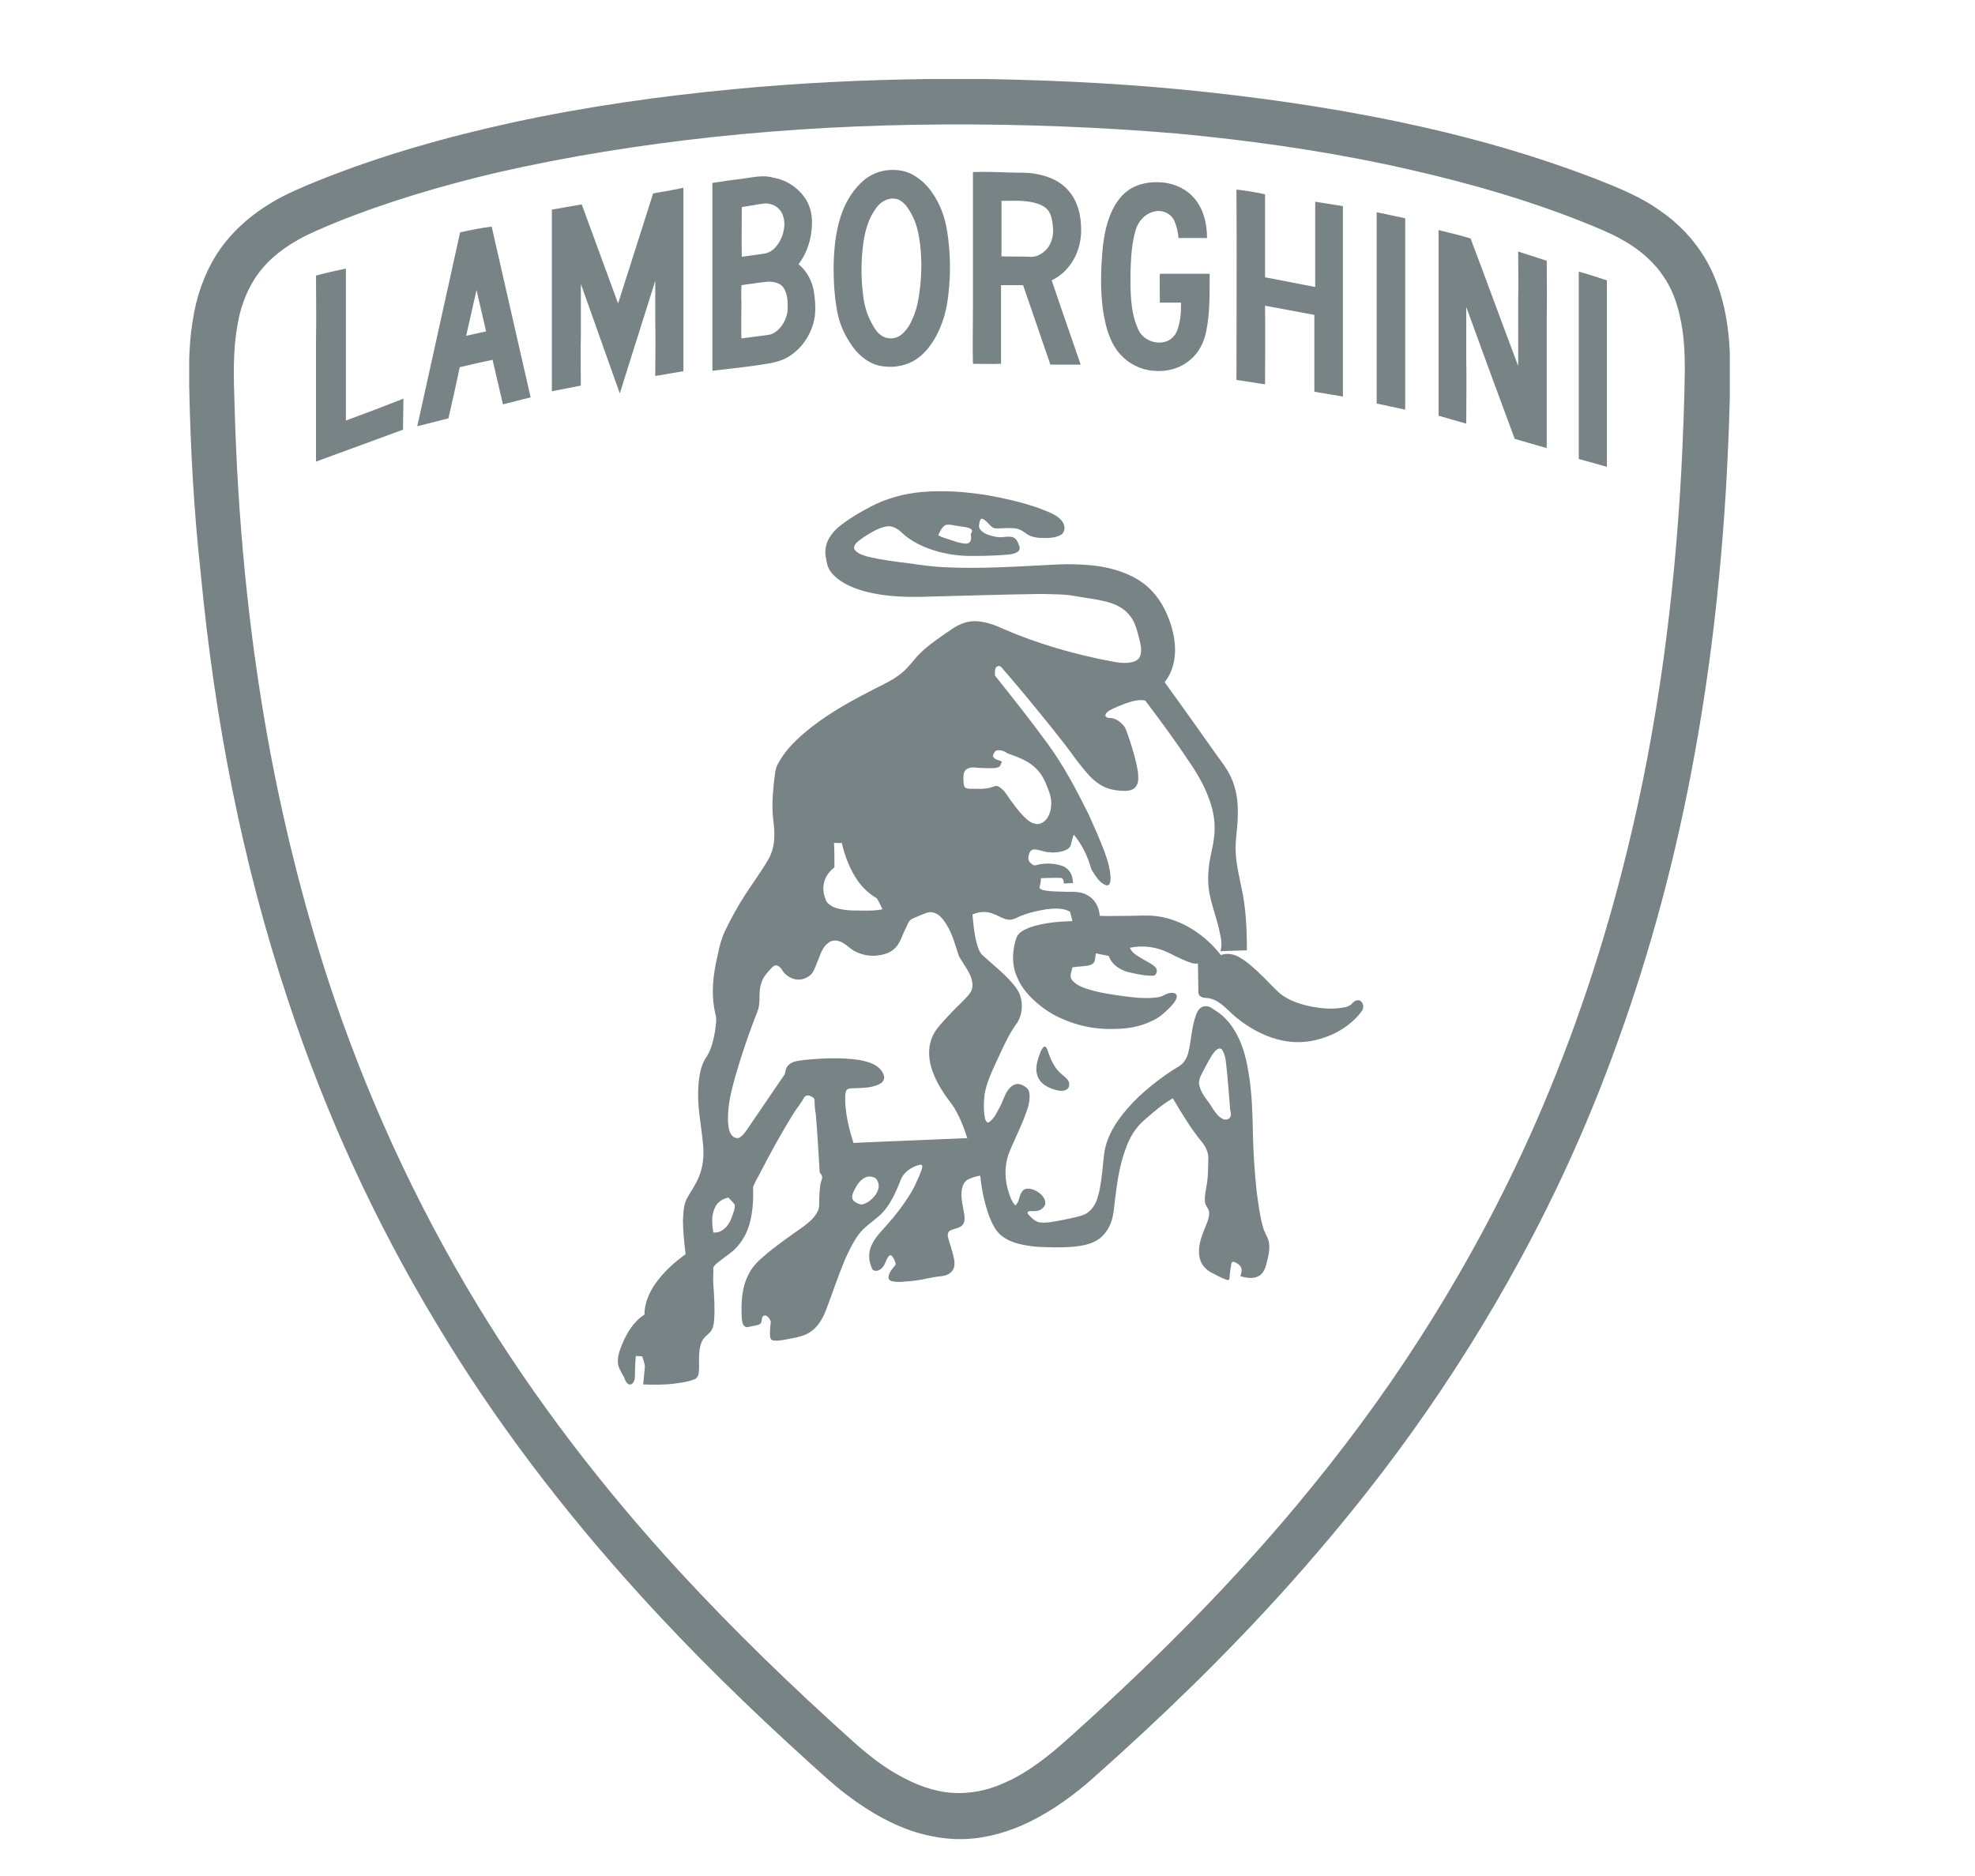 <?xml version="1.0" encoding="UTF-8"?> <svg xmlns="http://www.w3.org/2000/svg" viewBox="0 0 40 38" fill="none"> <path fill-rule="evenodd" clip-rule="evenodd" d="M18.776 1.601H19.976C21.501 1.627 23.018 1.707 24.534 1.875C25.971 2.034 27.409 2.255 28.82 2.574C29.994 2.839 31.151 3.175 32.282 3.609C32.755 3.795 33.228 3.98 33.641 4.281C34.035 4.555 34.377 4.927 34.605 5.36C34.894 5.909 35.008 6.528 35.034 7.147V8.05C34.973 10.482 34.754 12.915 34.315 15.313C33.956 17.285 33.439 19.241 32.755 21.125C32.212 22.638 31.555 24.106 30.783 25.521C30.134 26.716 29.407 27.875 28.618 28.98C27.821 30.095 26.962 31.148 26.05 32.165C24.823 33.528 23.509 34.801 22.141 36.014C21.756 36.358 21.326 36.668 20.862 36.898C20.45 37.102 19.994 37.234 19.538 37.252H19.337C18.995 37.234 18.662 37.164 18.337 37.04C17.899 36.872 17.487 36.615 17.119 36.332C16.865 36.138 16.628 35.916 16.392 35.704C15.191 34.616 14.025 33.483 12.938 32.28C11.405 30.591 10.011 28.768 8.837 26.804C7.592 24.743 6.584 22.54 5.83 20.249C4.901 17.462 4.349 14.57 4.069 11.65C3.928 10.376 3.858 9.102 3.832 7.829V7.271C3.841 7.015 3.858 6.758 3.902 6.502C3.972 6.024 4.13 5.564 4.384 5.157C4.665 4.715 5.068 4.361 5.515 4.095C5.813 3.918 6.137 3.786 6.461 3.653C7.741 3.14 9.065 2.768 10.405 2.476C11.878 2.158 13.377 1.946 14.884 1.804C16.181 1.68 17.479 1.618 18.776 1.601ZM19.117 2.521C17.549 2.529 15.989 2.609 14.428 2.777C12.965 2.936 11.51 3.166 10.072 3.494C8.951 3.759 7.837 4.086 6.768 4.52C6.523 4.626 6.269 4.723 6.041 4.856C5.69 5.051 5.375 5.307 5.155 5.652C4.98 5.927 4.866 6.245 4.814 6.564C4.708 7.121 4.735 7.696 4.752 8.253C4.814 10.491 5.024 12.73 5.418 14.932C5.716 16.587 6.12 18.223 6.637 19.824C7.39 22.125 8.398 24.336 9.652 26.406C10.826 28.344 12.211 30.14 13.736 31.803C14.867 33.032 16.067 34.191 17.312 35.306C17.592 35.553 17.882 35.783 18.206 35.961C18.539 36.146 18.898 36.288 19.275 36.315C19.635 36.341 19.994 36.27 20.327 36.12C20.66 35.978 20.958 35.775 21.238 35.553C21.493 35.35 21.729 35.129 21.975 34.908C23.491 33.528 24.946 32.068 26.261 30.493C27.154 29.423 27.987 28.308 28.741 27.132C29.635 25.743 30.424 24.283 31.09 22.77C31.879 20.974 32.501 19.099 32.965 17.188C33.579 14.685 33.912 12.11 34.052 9.536C34.087 8.846 34.114 8.165 34.123 7.475C34.123 7.121 34.105 6.767 34.026 6.422C33.965 6.13 33.859 5.838 33.684 5.59C33.43 5.21 33.044 4.936 32.633 4.741C32.37 4.617 32.098 4.511 31.826 4.405C30.599 3.936 29.337 3.6 28.057 3.326C26.664 3.034 25.262 2.839 23.85 2.706C22.282 2.574 20.695 2.512 19.117 2.521ZM17.952 3.45C17.759 3.476 17.575 3.565 17.435 3.706C17.242 3.892 17.102 4.14 17.023 4.396C16.918 4.723 16.891 5.06 16.883 5.396C16.883 5.714 16.9 6.024 16.961 6.333C17.005 6.555 17.093 6.758 17.216 6.944C17.347 7.156 17.549 7.342 17.794 7.404C18.031 7.457 18.285 7.43 18.495 7.315C18.653 7.227 18.776 7.094 18.872 6.953C19.039 6.705 19.144 6.404 19.188 6.112C19.249 5.697 19.258 5.272 19.205 4.847C19.179 4.608 19.126 4.361 19.021 4.148C18.916 3.927 18.767 3.715 18.557 3.582C18.381 3.458 18.162 3.423 17.952 3.45ZM17.996 4.033C17.89 4.06 17.803 4.131 17.741 4.219C17.592 4.423 17.522 4.67 17.487 4.909C17.443 5.228 17.435 5.555 17.47 5.882C17.487 6.077 17.522 6.272 17.61 6.457C17.671 6.581 17.733 6.714 17.847 6.793C17.969 6.882 18.145 6.873 18.259 6.776C18.364 6.687 18.434 6.572 18.486 6.448C18.574 6.254 18.609 6.042 18.635 5.82C18.67 5.493 18.67 5.157 18.618 4.83C18.592 4.661 18.548 4.502 18.469 4.352C18.416 4.255 18.355 4.148 18.267 4.086C18.197 4.025 18.092 4.007 17.996 4.033ZM19.705 3.485C19.705 3.874 19.705 4.255 19.705 4.644C19.705 5.183 19.705 5.723 19.705 6.263C19.705 6.634 19.696 6.997 19.705 7.369C19.898 7.369 20.082 7.377 20.274 7.369C20.274 6.838 20.274 6.307 20.274 5.776C20.423 5.776 20.572 5.776 20.721 5.776C20.905 6.316 21.09 6.847 21.274 7.386C21.475 7.386 21.677 7.386 21.887 7.386C21.694 6.82 21.493 6.254 21.3 5.679C21.405 5.626 21.51 5.555 21.589 5.467C21.799 5.245 21.905 4.936 21.896 4.635C21.896 4.361 21.826 4.078 21.65 3.874C21.493 3.68 21.256 3.573 21.011 3.529C20.827 3.485 20.634 3.503 20.441 3.494C20.196 3.485 19.95 3.476 19.705 3.485ZM20.283 4.069C20.283 4.246 20.283 4.414 20.283 4.591C20.283 4.794 20.283 4.989 20.283 5.192C20.467 5.201 20.66 5.192 20.844 5.201C20.984 5.219 21.116 5.139 21.203 5.042C21.3 4.927 21.344 4.759 21.326 4.608C21.317 4.493 21.3 4.361 21.23 4.263C21.16 4.175 21.046 4.131 20.941 4.104C20.713 4.051 20.494 4.069 20.283 4.069ZM15.051 3.618C14.84 3.644 14.639 3.671 14.428 3.706C14.428 3.874 14.428 4.042 14.428 4.21C14.428 5.307 14.428 6.404 14.428 7.51C14.797 7.466 15.165 7.43 15.533 7.369C15.647 7.351 15.761 7.324 15.866 7.28C16.164 7.147 16.383 6.864 16.471 6.555C16.532 6.351 16.514 6.13 16.488 5.927C16.453 5.705 16.348 5.493 16.173 5.352C16.348 5.122 16.436 4.838 16.444 4.555C16.453 4.378 16.418 4.201 16.33 4.051C16.181 3.812 15.936 3.644 15.664 3.6C15.463 3.538 15.252 3.591 15.051 3.618ZM15.024 4.193C15.024 4.529 15.016 4.865 15.024 5.201C15.173 5.183 15.322 5.157 15.471 5.139C15.542 5.13 15.612 5.095 15.664 5.051C15.778 4.945 15.848 4.803 15.875 4.653C15.901 4.52 15.883 4.361 15.796 4.255C15.717 4.157 15.594 4.113 15.48 4.122C15.322 4.14 15.173 4.175 15.024 4.193ZM15.016 5.776C15.016 5.891 15.007 6.006 15.016 6.121C15.016 6.369 15.007 6.608 15.016 6.855C15.191 6.829 15.375 6.811 15.55 6.785C15.647 6.776 15.734 6.714 15.804 6.634C15.901 6.519 15.962 6.36 15.953 6.201C15.953 6.077 15.945 5.953 15.875 5.838C15.813 5.732 15.673 5.705 15.559 5.705C15.375 5.723 15.2 5.75 15.016 5.776ZM22.86 3.848C22.667 3.98 22.544 4.193 22.466 4.405C22.352 4.715 22.325 5.051 22.308 5.378C22.29 5.767 22.299 6.157 22.387 6.537C22.439 6.767 22.527 6.997 22.685 7.174C22.86 7.369 23.105 7.492 23.36 7.51C23.622 7.537 23.903 7.466 24.105 7.289C24.28 7.147 24.385 6.935 24.429 6.714C24.508 6.333 24.499 5.935 24.499 5.546C24.166 5.546 23.833 5.546 23.491 5.546C23.482 5.741 23.491 5.935 23.491 6.13C23.631 6.13 23.771 6.13 23.92 6.13C23.92 6.325 23.912 6.528 23.833 6.714C23.789 6.82 23.693 6.9 23.587 6.926C23.368 6.979 23.123 6.864 23.044 6.652C22.895 6.316 22.895 5.935 22.895 5.573C22.904 5.263 22.913 4.953 23 4.661C23.053 4.476 23.202 4.316 23.395 4.281C23.552 4.246 23.728 4.334 23.789 4.485C23.833 4.591 23.859 4.706 23.868 4.821C24.061 4.821 24.254 4.821 24.446 4.821C24.446 4.546 24.385 4.263 24.21 4.042C24.052 3.839 23.807 3.724 23.561 3.697C23.307 3.671 23.053 3.715 22.86 3.848ZM13.228 3.918C12.991 4.661 12.754 5.405 12.518 6.148C12.272 5.475 12.027 4.812 11.782 4.14C11.58 4.175 11.378 4.21 11.177 4.246C11.177 5.475 11.177 6.696 11.177 7.926C11.37 7.89 11.571 7.846 11.764 7.811C11.764 7.484 11.755 7.156 11.764 6.829C11.764 6.466 11.764 6.112 11.764 5.75C12.027 6.493 12.29 7.227 12.553 7.97C12.789 7.209 13.035 6.448 13.271 5.688C13.271 5.953 13.271 6.21 13.271 6.475C13.28 6.855 13.271 7.236 13.271 7.616C13.464 7.581 13.648 7.554 13.841 7.519C13.841 6.28 13.841 5.042 13.841 3.803C13.64 3.848 13.429 3.883 13.228 3.918ZM25.042 3.839C25.051 5.122 25.042 6.413 25.042 7.696C25.235 7.722 25.428 7.758 25.621 7.784C25.621 7.254 25.63 6.723 25.621 6.192C25.954 6.254 26.287 6.316 26.62 6.378C26.62 6.9 26.62 7.413 26.62 7.935C26.813 7.97 27.006 7.997 27.198 8.032C27.198 7.165 27.198 6.298 27.198 5.422C27.198 5.006 27.198 4.591 27.198 4.175C27.015 4.148 26.83 4.113 26.637 4.086C26.637 4.414 26.637 4.741 26.637 5.077C26.637 5.325 26.637 5.564 26.637 5.812C26.296 5.75 25.963 5.679 25.621 5.617C25.621 5.06 25.621 4.493 25.621 3.936C25.437 3.892 25.244 3.865 25.042 3.839ZM27.882 4.299C27.882 5.59 27.882 6.882 27.882 8.174C28.075 8.218 28.268 8.253 28.46 8.297C28.46 7.758 28.46 7.227 28.46 6.687C28.46 5.935 28.46 5.183 28.46 4.44C28.469 4.414 28.434 4.423 28.425 4.414C28.241 4.378 28.066 4.334 27.882 4.299ZM9.319 4.706C9.029 6.015 8.74 7.324 8.451 8.634C8.661 8.581 8.872 8.527 9.082 8.474C9.161 8.129 9.24 7.784 9.31 7.439C9.529 7.386 9.757 7.333 9.976 7.289C10.046 7.59 10.116 7.89 10.186 8.191C10.37 8.147 10.554 8.094 10.747 8.05C10.484 6.9 10.221 5.741 9.958 4.591C9.731 4.617 9.529 4.661 9.319 4.706ZM9.441 6.802C9.573 6.776 9.704 6.74 9.845 6.714C9.783 6.431 9.713 6.157 9.652 5.873C9.582 6.183 9.511 6.493 9.441 6.802ZM29.136 4.661C29.136 5.484 29.136 6.307 29.136 7.13C29.136 7.563 29.136 7.988 29.136 8.421C29.32 8.474 29.512 8.527 29.696 8.581C29.696 8.129 29.705 7.687 29.696 7.236C29.696 6.9 29.696 6.564 29.696 6.218C30.021 7.112 30.345 7.997 30.678 8.89C30.897 8.952 31.108 9.014 31.326 9.076C31.326 8.191 31.326 7.298 31.326 6.413C31.335 6.033 31.326 5.661 31.326 5.281C31.134 5.219 30.941 5.157 30.748 5.095C30.748 5.422 30.757 5.75 30.748 6.077C30.748 6.519 30.748 6.97 30.748 7.413C30.424 6.555 30.108 5.688 29.784 4.83C29.582 4.768 29.363 4.715 29.136 4.661ZM6.4 5.582C6.4 6.024 6.409 6.466 6.4 6.909C6.4 7.722 6.4 8.536 6.4 9.35C6.987 9.138 7.574 8.917 8.162 8.704C8.162 8.492 8.171 8.28 8.171 8.076C7.785 8.227 7.39 8.377 7.005 8.519C7.005 7.492 7.005 6.466 7.005 5.44C6.794 5.484 6.602 5.528 6.4 5.582ZM31.975 5.502C31.975 6.351 31.975 7.2 31.975 8.041C31.975 8.457 31.975 8.872 31.975 9.297C32.168 9.35 32.361 9.403 32.545 9.456C32.545 8.2 32.545 6.935 32.545 5.679C32.361 5.617 32.168 5.555 31.975 5.502ZM17.987 10.111C17.82 10.164 17.663 10.244 17.505 10.332C17.312 10.438 17.128 10.553 16.961 10.695C16.847 10.801 16.751 10.934 16.725 11.084C16.698 11.208 16.733 11.332 16.76 11.456C16.795 11.562 16.874 11.65 16.961 11.721C17.119 11.845 17.321 11.925 17.514 11.978C17.943 12.093 18.399 12.101 18.837 12.084C19.591 12.066 20.353 12.04 21.107 12.031C21.335 12.04 21.554 12.031 21.782 12.075C21.966 12.11 22.159 12.128 22.343 12.172C22.544 12.216 22.746 12.296 22.878 12.464C22.991 12.597 23.026 12.765 23.07 12.924C23.097 13.039 23.132 13.154 23.097 13.269C23.079 13.349 23.009 13.393 22.93 13.411C22.781 13.446 22.632 13.42 22.492 13.393C21.747 13.251 21.011 13.039 20.318 12.738C20.187 12.676 20.047 12.623 19.898 12.597C19.757 12.57 19.617 12.579 19.486 12.632C19.345 12.685 19.223 12.783 19.091 12.871C18.89 13.013 18.679 13.163 18.521 13.358C18.425 13.473 18.329 13.588 18.206 13.676C18.013 13.818 17.794 13.906 17.584 14.021C17.137 14.251 16.69 14.508 16.304 14.835C16.085 15.021 15.883 15.224 15.752 15.481C15.699 15.569 15.699 15.684 15.682 15.782C15.655 16.003 15.638 16.233 15.647 16.454C15.655 16.613 15.691 16.772 15.682 16.94C15.682 17.109 15.638 17.285 15.55 17.427C15.41 17.666 15.252 17.878 15.103 18.108C14.946 18.347 14.805 18.604 14.683 18.86C14.577 19.081 14.542 19.32 14.49 19.559C14.428 19.878 14.411 20.223 14.49 20.541C14.525 20.656 14.49 20.78 14.481 20.895C14.446 21.072 14.411 21.249 14.314 21.399C14.201 21.558 14.165 21.762 14.148 21.948C14.13 22.16 14.139 22.363 14.165 22.576C14.192 22.797 14.227 23.018 14.244 23.239C14.262 23.487 14.218 23.743 14.095 23.965C14.034 24.08 13.964 24.177 13.903 24.292C13.841 24.425 13.841 24.575 13.832 24.717C13.832 24.947 13.859 25.177 13.885 25.407C13.657 25.566 13.447 25.761 13.28 25.991C13.149 26.176 13.052 26.398 13.052 26.628C12.833 26.769 12.693 26.999 12.597 27.238C12.544 27.362 12.5 27.494 12.518 27.636C12.535 27.724 12.588 27.804 12.632 27.884C12.658 27.937 12.667 27.99 12.711 28.025C12.737 28.052 12.789 28.052 12.816 28.016C12.86 27.963 12.86 27.892 12.86 27.831C12.86 27.707 12.868 27.583 12.877 27.468C12.921 27.468 12.965 27.468 13.009 27.477C13.026 27.547 13.061 27.618 13.061 27.689C13.052 27.804 13.035 27.928 13.026 28.043C13.263 28.052 13.499 28.052 13.736 28.016C13.85 27.999 13.964 27.981 14.069 27.937C14.113 27.919 14.139 27.875 14.148 27.831C14.165 27.733 14.157 27.636 14.157 27.538C14.157 27.415 14.165 27.282 14.218 27.167C14.253 27.096 14.314 27.052 14.367 26.999C14.437 26.937 14.455 26.84 14.463 26.751C14.481 26.495 14.463 26.238 14.446 25.991C14.437 25.884 14.455 25.787 14.446 25.681C14.463 25.628 14.516 25.593 14.56 25.557C14.656 25.477 14.753 25.416 14.849 25.336C14.981 25.212 15.086 25.061 15.147 24.893C15.244 24.628 15.261 24.336 15.252 24.044C15.287 23.956 15.331 23.876 15.375 23.797C15.603 23.354 15.84 22.921 16.102 22.505C16.164 22.416 16.234 22.328 16.287 22.231C16.313 22.186 16.374 22.178 16.418 22.204C16.453 22.222 16.497 22.24 16.497 22.284C16.497 22.381 16.506 22.478 16.523 22.576C16.558 22.965 16.576 23.363 16.602 23.752C16.637 23.788 16.663 23.832 16.646 23.885C16.602 24 16.602 24.115 16.593 24.239C16.585 24.345 16.611 24.46 16.549 24.557C16.488 24.672 16.383 24.761 16.278 24.84C16.041 25.009 15.796 25.177 15.568 25.362C15.41 25.495 15.244 25.628 15.156 25.823C15.016 26.097 15.007 26.415 15.024 26.716C15.033 26.778 15.042 26.875 15.13 26.884C15.191 26.875 15.244 26.858 15.305 26.849C15.349 26.84 15.393 26.831 15.419 26.787C15.428 26.751 15.428 26.716 15.436 26.689C15.445 26.654 15.489 26.636 15.524 26.654C15.568 26.68 15.594 26.725 15.612 26.769C15.603 26.849 15.594 26.928 15.594 27.008C15.594 27.061 15.594 27.132 15.647 27.149C15.726 27.167 15.804 27.149 15.875 27.14C16.05 27.105 16.225 27.087 16.383 26.999C16.549 26.902 16.655 26.725 16.725 26.548C16.856 26.203 16.97 25.858 17.11 25.521C17.189 25.345 17.268 25.177 17.382 25.017C17.487 24.867 17.645 24.77 17.785 24.646C17.978 24.487 18.092 24.257 18.188 24.035C18.224 23.956 18.241 23.876 18.294 23.805C18.372 23.699 18.504 23.62 18.635 23.593C18.653 23.584 18.679 23.602 18.679 23.62C18.679 23.682 18.644 23.735 18.627 23.797C18.574 23.92 18.521 24.044 18.451 24.159C18.311 24.389 18.145 24.61 17.961 24.814C17.829 24.964 17.671 25.115 17.619 25.318C17.584 25.451 17.61 25.593 17.671 25.716C17.724 25.761 17.794 25.743 17.847 25.698C17.925 25.637 17.934 25.53 17.996 25.451C18.013 25.433 18.031 25.416 18.057 25.433C18.092 25.468 18.11 25.513 18.127 25.557C18.145 25.584 18.145 25.619 18.118 25.645C18.066 25.707 18.004 25.778 17.996 25.866C17.987 25.92 18.039 25.955 18.083 25.955C18.215 25.982 18.346 25.955 18.478 25.946C18.679 25.928 18.872 25.866 19.074 25.849C19.17 25.84 19.284 25.787 19.319 25.681C19.354 25.566 19.31 25.451 19.284 25.345C19.258 25.238 19.214 25.141 19.196 25.035C19.188 25 19.205 24.947 19.24 24.929C19.319 24.885 19.415 24.885 19.486 24.823C19.547 24.761 19.538 24.672 19.529 24.593C19.503 24.433 19.459 24.283 19.477 24.124C19.486 24.035 19.521 23.938 19.6 23.894C19.678 23.858 19.766 23.823 19.854 23.814C19.88 24.097 19.941 24.38 20.038 24.646C20.099 24.796 20.169 24.947 20.301 25.044C20.502 25.194 20.765 25.23 21.011 25.256C21.247 25.265 21.475 25.274 21.712 25.256C21.913 25.238 22.124 25.203 22.282 25.079C22.387 24.991 22.466 24.867 22.509 24.743C22.553 24.61 22.562 24.469 22.579 24.327C22.623 23.973 22.667 23.628 22.79 23.292C22.869 23.053 23 22.832 23.193 22.673C23.368 22.523 23.544 22.363 23.754 22.248C23.938 22.558 24.122 22.868 24.35 23.142C24.42 23.23 24.473 23.345 24.473 23.46C24.464 23.628 24.473 23.797 24.446 23.956C24.429 24.08 24.394 24.212 24.403 24.336C24.403 24.425 24.49 24.478 24.49 24.566C24.49 24.69 24.429 24.805 24.385 24.92C24.315 25.097 24.254 25.291 24.297 25.477C24.324 25.619 24.429 25.725 24.552 25.787C24.639 25.831 24.736 25.884 24.832 25.92C24.85 25.928 24.893 25.938 24.902 25.902C24.902 25.805 24.92 25.707 24.937 25.61C24.937 25.584 24.955 25.557 24.981 25.557C25.042 25.575 25.113 25.619 25.139 25.681C25.156 25.734 25.139 25.796 25.121 25.849C25.235 25.884 25.375 25.911 25.489 25.849C25.577 25.805 25.621 25.707 25.647 25.61C25.682 25.468 25.726 25.318 25.7 25.168C25.682 25.061 25.612 24.973 25.586 24.876C25.516 24.646 25.489 24.398 25.454 24.159C25.41 23.761 25.384 23.354 25.375 22.956C25.367 22.567 25.358 22.178 25.297 21.788C25.253 21.505 25.191 21.213 25.051 20.957C24.955 20.771 24.814 20.594 24.63 20.479C24.56 20.435 24.499 20.373 24.411 20.382C24.315 20.382 24.254 20.47 24.227 20.55C24.131 20.798 24.131 21.063 24.069 21.311C24.043 21.426 23.982 21.532 23.885 21.594C23.78 21.656 23.684 21.718 23.587 21.788C23.228 22.045 22.895 22.337 22.641 22.7C22.501 22.903 22.387 23.142 22.36 23.39C22.334 23.62 22.317 23.858 22.273 24.088C22.246 24.212 22.22 24.327 22.15 24.433C22.089 24.531 21.992 24.602 21.887 24.628C21.773 24.663 21.659 24.681 21.545 24.708C21.387 24.734 21.23 24.779 21.063 24.761C20.976 24.752 20.905 24.681 20.844 24.619C20.827 24.602 20.792 24.566 20.827 24.54C20.87 24.522 20.914 24.54 20.967 24.531C21.046 24.531 21.125 24.487 21.16 24.416C21.186 24.354 21.16 24.283 21.116 24.23C21.054 24.15 20.958 24.097 20.862 24.08C20.8 24.071 20.739 24.08 20.704 24.133C20.634 24.212 20.651 24.345 20.564 24.416C20.502 24.354 20.467 24.265 20.441 24.186C20.345 23.92 20.336 23.628 20.432 23.363C20.537 23.098 20.669 22.85 20.765 22.585C20.809 22.47 20.853 22.346 20.853 22.213C20.853 22.142 20.844 22.071 20.783 22.027C20.73 21.983 20.669 21.956 20.599 21.956C20.529 21.965 20.467 22.01 20.423 22.071C20.336 22.186 20.309 22.328 20.239 22.443C20.187 22.54 20.134 22.655 20.038 22.726C19.994 22.762 19.959 22.7 19.95 22.655C19.915 22.496 19.924 22.328 19.941 22.169C19.959 22.045 20.003 21.921 20.047 21.806C20.117 21.638 20.196 21.47 20.274 21.302C20.371 21.098 20.467 20.895 20.607 20.709C20.704 20.55 20.721 20.338 20.66 20.161C20.625 20.063 20.564 19.984 20.502 19.913C20.318 19.701 20.099 19.532 19.898 19.347C19.836 19.285 19.81 19.205 19.784 19.117C19.731 18.922 19.713 18.719 19.696 18.524C19.827 18.462 19.994 18.453 20.125 18.515C20.231 18.551 20.336 18.63 20.45 18.63C20.546 18.63 20.616 18.568 20.704 18.542C20.862 18.48 21.028 18.444 21.195 18.418C21.335 18.4 21.493 18.391 21.624 18.444C21.642 18.453 21.677 18.462 21.677 18.489C21.694 18.542 21.703 18.595 21.721 18.657C21.431 18.666 21.142 18.692 20.87 18.781C20.765 18.825 20.643 18.869 20.59 18.984C20.502 19.232 20.485 19.524 20.59 19.771C20.686 20.019 20.87 20.214 21.072 20.373C21.256 20.523 21.466 20.629 21.694 20.709C21.966 20.806 22.264 20.851 22.553 20.842C22.825 20.842 23.097 20.798 23.342 20.674C23.482 20.612 23.596 20.506 23.701 20.399C23.754 20.338 23.815 20.284 23.833 20.196C23.842 20.161 23.815 20.125 23.78 20.116C23.71 20.099 23.631 20.125 23.57 20.161C23.491 20.205 23.403 20.205 23.316 20.214C23.132 20.223 22.939 20.205 22.755 20.178C22.501 20.143 22.246 20.108 22.01 20.028C21.896 19.993 21.782 19.939 21.712 19.851C21.65 19.771 21.703 19.683 21.721 19.594C21.826 19.577 21.931 19.577 22.036 19.559C22.089 19.55 22.15 19.524 22.168 19.471C22.185 19.418 22.185 19.364 22.194 19.311C22.282 19.329 22.369 19.347 22.457 19.364C22.518 19.55 22.711 19.665 22.895 19.701C23.053 19.736 23.211 19.771 23.377 19.763C23.438 19.727 23.447 19.63 23.395 19.586C23.298 19.497 23.175 19.453 23.07 19.382C23 19.338 22.913 19.285 22.886 19.196C23.149 19.143 23.421 19.179 23.658 19.294C23.78 19.356 23.903 19.418 24.034 19.471C24.105 19.497 24.183 19.532 24.262 19.515C24.262 19.709 24.271 19.913 24.271 20.108C24.28 20.187 24.359 20.214 24.429 20.214C24.613 20.223 24.753 20.346 24.885 20.47C25.042 20.629 25.227 20.762 25.419 20.868C25.709 21.028 26.033 21.125 26.366 21.107C26.585 21.098 26.795 21.036 26.997 20.948C27.216 20.842 27.426 20.691 27.575 20.488C27.628 20.426 27.619 20.329 27.558 20.276C27.505 20.24 27.435 20.267 27.391 20.32C27.33 20.391 27.233 20.408 27.146 20.417C26.953 20.444 26.76 20.426 26.567 20.391C26.348 20.346 26.12 20.276 25.936 20.134C25.814 20.028 25.709 19.913 25.595 19.798C25.437 19.648 25.279 19.488 25.086 19.382C24.972 19.32 24.841 19.302 24.727 19.347C24.411 18.94 23.947 18.63 23.438 18.559C23.246 18.533 23.044 18.551 22.851 18.551C22.658 18.551 22.466 18.559 22.273 18.551C22.264 18.382 22.176 18.214 22.027 18.135C21.896 18.055 21.738 18.064 21.589 18.064C21.431 18.055 21.274 18.064 21.125 18.029C21.098 18.02 21.046 18.002 21.054 17.967C21.072 17.905 21.081 17.852 21.081 17.79C21.212 17.781 21.352 17.781 21.484 17.781C21.537 17.79 21.545 17.852 21.545 17.896C21.607 17.896 21.668 17.887 21.729 17.887C21.729 17.834 21.721 17.772 21.703 17.728C21.668 17.631 21.589 17.56 21.493 17.533C21.326 17.48 21.151 17.48 20.984 17.524C20.941 17.542 20.897 17.507 20.862 17.471C20.809 17.418 20.827 17.33 20.853 17.268C20.87 17.232 20.905 17.206 20.949 17.206C21.037 17.206 21.125 17.25 21.212 17.259C21.335 17.277 21.458 17.268 21.572 17.224C21.615 17.206 21.668 17.179 21.686 17.117C21.703 17.047 21.721 16.976 21.747 16.905C21.878 17.064 21.983 17.25 22.054 17.454C22.08 17.524 22.089 17.595 22.133 17.657C22.194 17.754 22.255 17.852 22.36 17.914C22.387 17.922 22.422 17.949 22.457 17.922C22.492 17.887 22.492 17.825 22.492 17.772C22.483 17.595 22.43 17.418 22.369 17.25C22.273 16.994 22.159 16.746 22.045 16.489C21.799 15.994 21.537 15.498 21.212 15.056C20.87 14.587 20.511 14.136 20.152 13.685C20.152 13.632 20.143 13.57 20.169 13.526C20.196 13.481 20.257 13.481 20.283 13.517C20.476 13.738 20.66 13.959 20.844 14.18C21.168 14.578 21.501 14.977 21.799 15.392C21.948 15.578 22.089 15.782 22.299 15.905C22.448 15.994 22.623 16.02 22.79 16.02C22.878 16.02 22.974 15.994 23.018 15.914C23.07 15.826 23.053 15.711 23.044 15.614C23.009 15.41 22.948 15.207 22.886 15.012C22.851 14.915 22.825 14.817 22.781 14.729C22.72 14.649 22.641 14.578 22.544 14.552C22.492 14.534 22.413 14.561 22.387 14.499C22.387 14.446 22.439 14.41 22.483 14.384C22.579 14.331 22.685 14.295 22.79 14.251C22.921 14.207 23.053 14.163 23.193 14.189C23.517 14.614 23.833 15.047 24.131 15.498C24.28 15.72 24.411 15.959 24.499 16.215C24.587 16.454 24.622 16.719 24.587 16.976C24.569 17.135 24.525 17.285 24.499 17.445C24.464 17.666 24.455 17.896 24.499 18.117C24.552 18.382 24.657 18.639 24.709 18.913C24.736 19.028 24.753 19.152 24.718 19.267C24.893 19.258 25.069 19.258 25.253 19.249C25.253 18.816 25.235 18.382 25.139 17.958C25.086 17.701 25.025 17.445 25.025 17.179C25.025 16.958 25.069 16.737 25.069 16.516C25.078 16.242 25.042 15.967 24.92 15.72C24.85 15.569 24.744 15.437 24.648 15.304C24.297 14.808 23.947 14.313 23.587 13.818C23.745 13.623 23.807 13.366 23.798 13.119C23.789 12.853 23.71 12.597 23.596 12.358C23.491 12.146 23.342 11.951 23.149 11.809C22.895 11.624 22.588 11.526 22.282 11.473C21.975 11.429 21.659 11.42 21.344 11.438C20.616 11.473 19.889 11.526 19.153 11.491C18.907 11.482 18.662 11.447 18.416 11.411C18.127 11.376 17.838 11.341 17.557 11.27C17.47 11.243 17.373 11.217 17.312 11.137C17.268 11.075 17.329 11.013 17.373 10.969C17.461 10.898 17.557 10.836 17.654 10.783C17.759 10.721 17.873 10.668 17.996 10.659C18.101 10.659 18.197 10.721 18.267 10.792C18.408 10.925 18.583 11.022 18.758 11.093C19.074 11.217 19.407 11.27 19.749 11.261C19.968 11.261 20.196 11.252 20.415 11.234C20.485 11.226 20.555 11.217 20.616 11.173C20.651 11.146 20.66 11.102 20.643 11.058C20.616 10.987 20.59 10.907 20.511 10.881C20.415 10.854 20.318 10.889 20.231 10.881C20.134 10.872 20.029 10.845 19.941 10.801C19.889 10.766 19.827 10.721 19.827 10.651C19.836 10.606 19.836 10.544 19.871 10.509C19.906 10.5 19.941 10.536 19.968 10.553C20.029 10.606 20.082 10.704 20.178 10.704C20.309 10.704 20.441 10.686 20.564 10.704C20.651 10.713 20.73 10.766 20.8 10.819C20.905 10.889 21.037 10.898 21.168 10.898C21.274 10.898 21.387 10.889 21.484 10.836C21.545 10.801 21.572 10.721 21.554 10.651C21.537 10.571 21.475 10.509 21.414 10.465C21.3 10.385 21.16 10.341 21.028 10.288C20.695 10.173 20.345 10.093 20.003 10.031C19.713 9.987 19.415 9.952 19.117 9.952C18.714 9.943 18.337 9.987 17.987 10.111ZM19.004 10.836C19.039 10.872 19.091 10.881 19.135 10.898C19.258 10.934 19.372 10.987 19.494 11.004C19.547 11.013 19.608 11.022 19.643 10.978C19.678 10.934 19.67 10.872 19.661 10.819C19.678 10.792 19.705 10.748 19.67 10.721C19.6 10.668 19.512 10.677 19.433 10.659C19.345 10.651 19.249 10.615 19.153 10.633C19.074 10.677 19.039 10.766 19.004 10.836ZM20.196 15.198C20.143 15.207 20.125 15.268 20.108 15.313C20.134 15.392 20.231 15.392 20.292 15.428C20.274 15.463 20.266 15.498 20.248 15.525C20.204 15.552 20.152 15.56 20.108 15.56C20.003 15.56 19.906 15.56 19.801 15.552C19.731 15.543 19.652 15.534 19.582 15.578C19.521 15.614 19.512 15.693 19.512 15.755C19.512 15.808 19.512 15.87 19.529 15.923C19.538 15.967 19.6 15.976 19.635 15.976C19.792 15.976 19.95 15.994 20.099 15.941C20.134 15.932 20.178 15.905 20.222 15.932C20.309 15.976 20.371 16.065 20.423 16.144C20.52 16.286 20.625 16.427 20.739 16.542C20.8 16.604 20.87 16.666 20.958 16.684C21.037 16.71 21.125 16.666 21.177 16.613C21.265 16.516 21.291 16.383 21.291 16.259C21.291 16.144 21.247 16.029 21.203 15.923C21.151 15.782 21.072 15.64 20.958 15.543C20.809 15.401 20.599 15.33 20.406 15.26C20.345 15.215 20.274 15.189 20.196 15.198ZM16.891 17.073C16.9 17.241 16.9 17.401 16.9 17.569C16.786 17.657 16.698 17.781 16.681 17.922C16.663 18.037 16.69 18.144 16.733 18.25C16.769 18.312 16.83 18.347 16.883 18.374C17.04 18.436 17.216 18.444 17.382 18.444C17.549 18.444 17.715 18.453 17.873 18.418C17.838 18.347 17.803 18.267 17.759 18.197C17.61 18.108 17.479 17.993 17.373 17.843C17.216 17.613 17.11 17.347 17.049 17.073C17.014 17.082 16.953 17.073 16.891 17.073ZM18.635 18.542C18.565 18.577 18.478 18.595 18.425 18.648C18.381 18.701 18.364 18.772 18.329 18.834C18.267 18.957 18.232 19.099 18.136 19.196C18.057 19.285 17.934 19.329 17.82 19.347C17.645 19.382 17.452 19.347 17.294 19.258C17.198 19.205 17.119 19.108 17.014 19.072C16.935 19.037 16.839 19.046 16.777 19.099C16.672 19.17 16.628 19.294 16.585 19.409C16.541 19.506 16.514 19.603 16.462 19.692C16.409 19.78 16.295 19.833 16.199 19.842C16.085 19.851 15.971 19.798 15.883 19.709C15.84 19.656 15.813 19.586 15.743 19.559C15.691 19.541 15.655 19.577 15.62 19.612C15.542 19.701 15.454 19.789 15.419 19.913C15.366 20.054 15.393 20.205 15.375 20.346C15.366 20.453 15.314 20.55 15.279 20.647C15.13 21.036 14.998 21.434 14.884 21.833C14.805 22.116 14.735 22.408 14.744 22.708C14.753 22.797 14.753 22.894 14.805 22.974C14.84 23.036 14.928 23.08 14.989 23.036C15.051 22.991 15.095 22.93 15.138 22.868C15.393 22.496 15.638 22.133 15.892 21.762C15.91 21.709 15.91 21.638 15.953 21.594C16.032 21.488 16.181 21.488 16.295 21.47C16.663 21.434 17.032 21.417 17.4 21.47C17.531 21.496 17.654 21.523 17.768 21.603C17.838 21.656 17.899 21.735 17.908 21.824C17.908 21.912 17.829 21.956 17.759 21.983C17.592 22.045 17.417 22.036 17.242 22.045C17.207 22.045 17.154 22.054 17.137 22.098C17.11 22.169 17.119 22.24 17.119 22.31C17.128 22.593 17.198 22.877 17.286 23.151C18.057 23.115 18.819 23.089 19.591 23.053C19.512 22.815 19.424 22.576 19.275 22.363C19.117 22.16 18.977 21.948 18.89 21.709C18.811 21.496 18.784 21.249 18.872 21.028C18.925 20.886 19.021 20.78 19.117 20.674C19.223 20.559 19.337 20.435 19.451 20.329C19.529 20.249 19.608 20.178 19.661 20.09C19.696 20.028 19.705 19.948 19.687 19.869C19.652 19.701 19.538 19.568 19.451 19.418C19.398 19.338 19.389 19.249 19.354 19.161C19.302 18.993 19.24 18.825 19.135 18.674C19.074 18.586 18.995 18.497 18.881 18.48C18.793 18.462 18.714 18.515 18.635 18.542ZM24.665 21.249C24.613 21.275 24.578 21.328 24.543 21.381C24.464 21.505 24.394 21.647 24.324 21.78C24.289 21.85 24.271 21.939 24.297 22.01C24.341 22.178 24.473 22.301 24.56 22.452C24.613 22.531 24.674 22.62 24.762 22.664C24.814 22.691 24.893 22.682 24.92 22.62C24.946 22.558 24.911 22.496 24.911 22.434C24.885 22.133 24.867 21.833 24.832 21.541C24.823 21.452 24.806 21.355 24.762 21.284C24.753 21.249 24.709 21.222 24.665 21.249ZM17.549 23.841C17.426 23.885 17.356 24 17.303 24.106C17.277 24.159 17.242 24.23 17.268 24.292C17.303 24.354 17.373 24.38 17.435 24.398C17.487 24.398 17.54 24.372 17.584 24.345C17.671 24.283 17.75 24.203 17.785 24.097C17.812 24.018 17.794 23.929 17.733 23.867C17.68 23.832 17.61 23.823 17.549 23.841ZM14.481 24.46C14.402 24.619 14.42 24.796 14.446 24.964C14.525 24.973 14.604 24.947 14.665 24.893C14.779 24.805 14.823 24.655 14.867 24.522C14.875 24.478 14.902 24.407 14.858 24.372C14.823 24.336 14.788 24.292 14.753 24.257C14.63 24.283 14.525 24.354 14.481 24.46ZM21.142 21.204C21.107 21.231 21.09 21.275 21.072 21.311C21.037 21.408 21.002 21.496 20.993 21.603C20.976 21.726 21.019 21.859 21.107 21.939C21.186 22.01 21.291 22.054 21.387 22.08C21.458 22.098 21.537 22.107 21.598 22.071C21.659 22.045 21.668 21.956 21.642 21.903C21.607 21.833 21.528 21.788 21.475 21.735C21.361 21.629 21.291 21.488 21.238 21.337C21.221 21.293 21.212 21.249 21.186 21.213C21.186 21.204 21.16 21.196 21.142 21.204Z" fill="#788386"></path> </svg> 